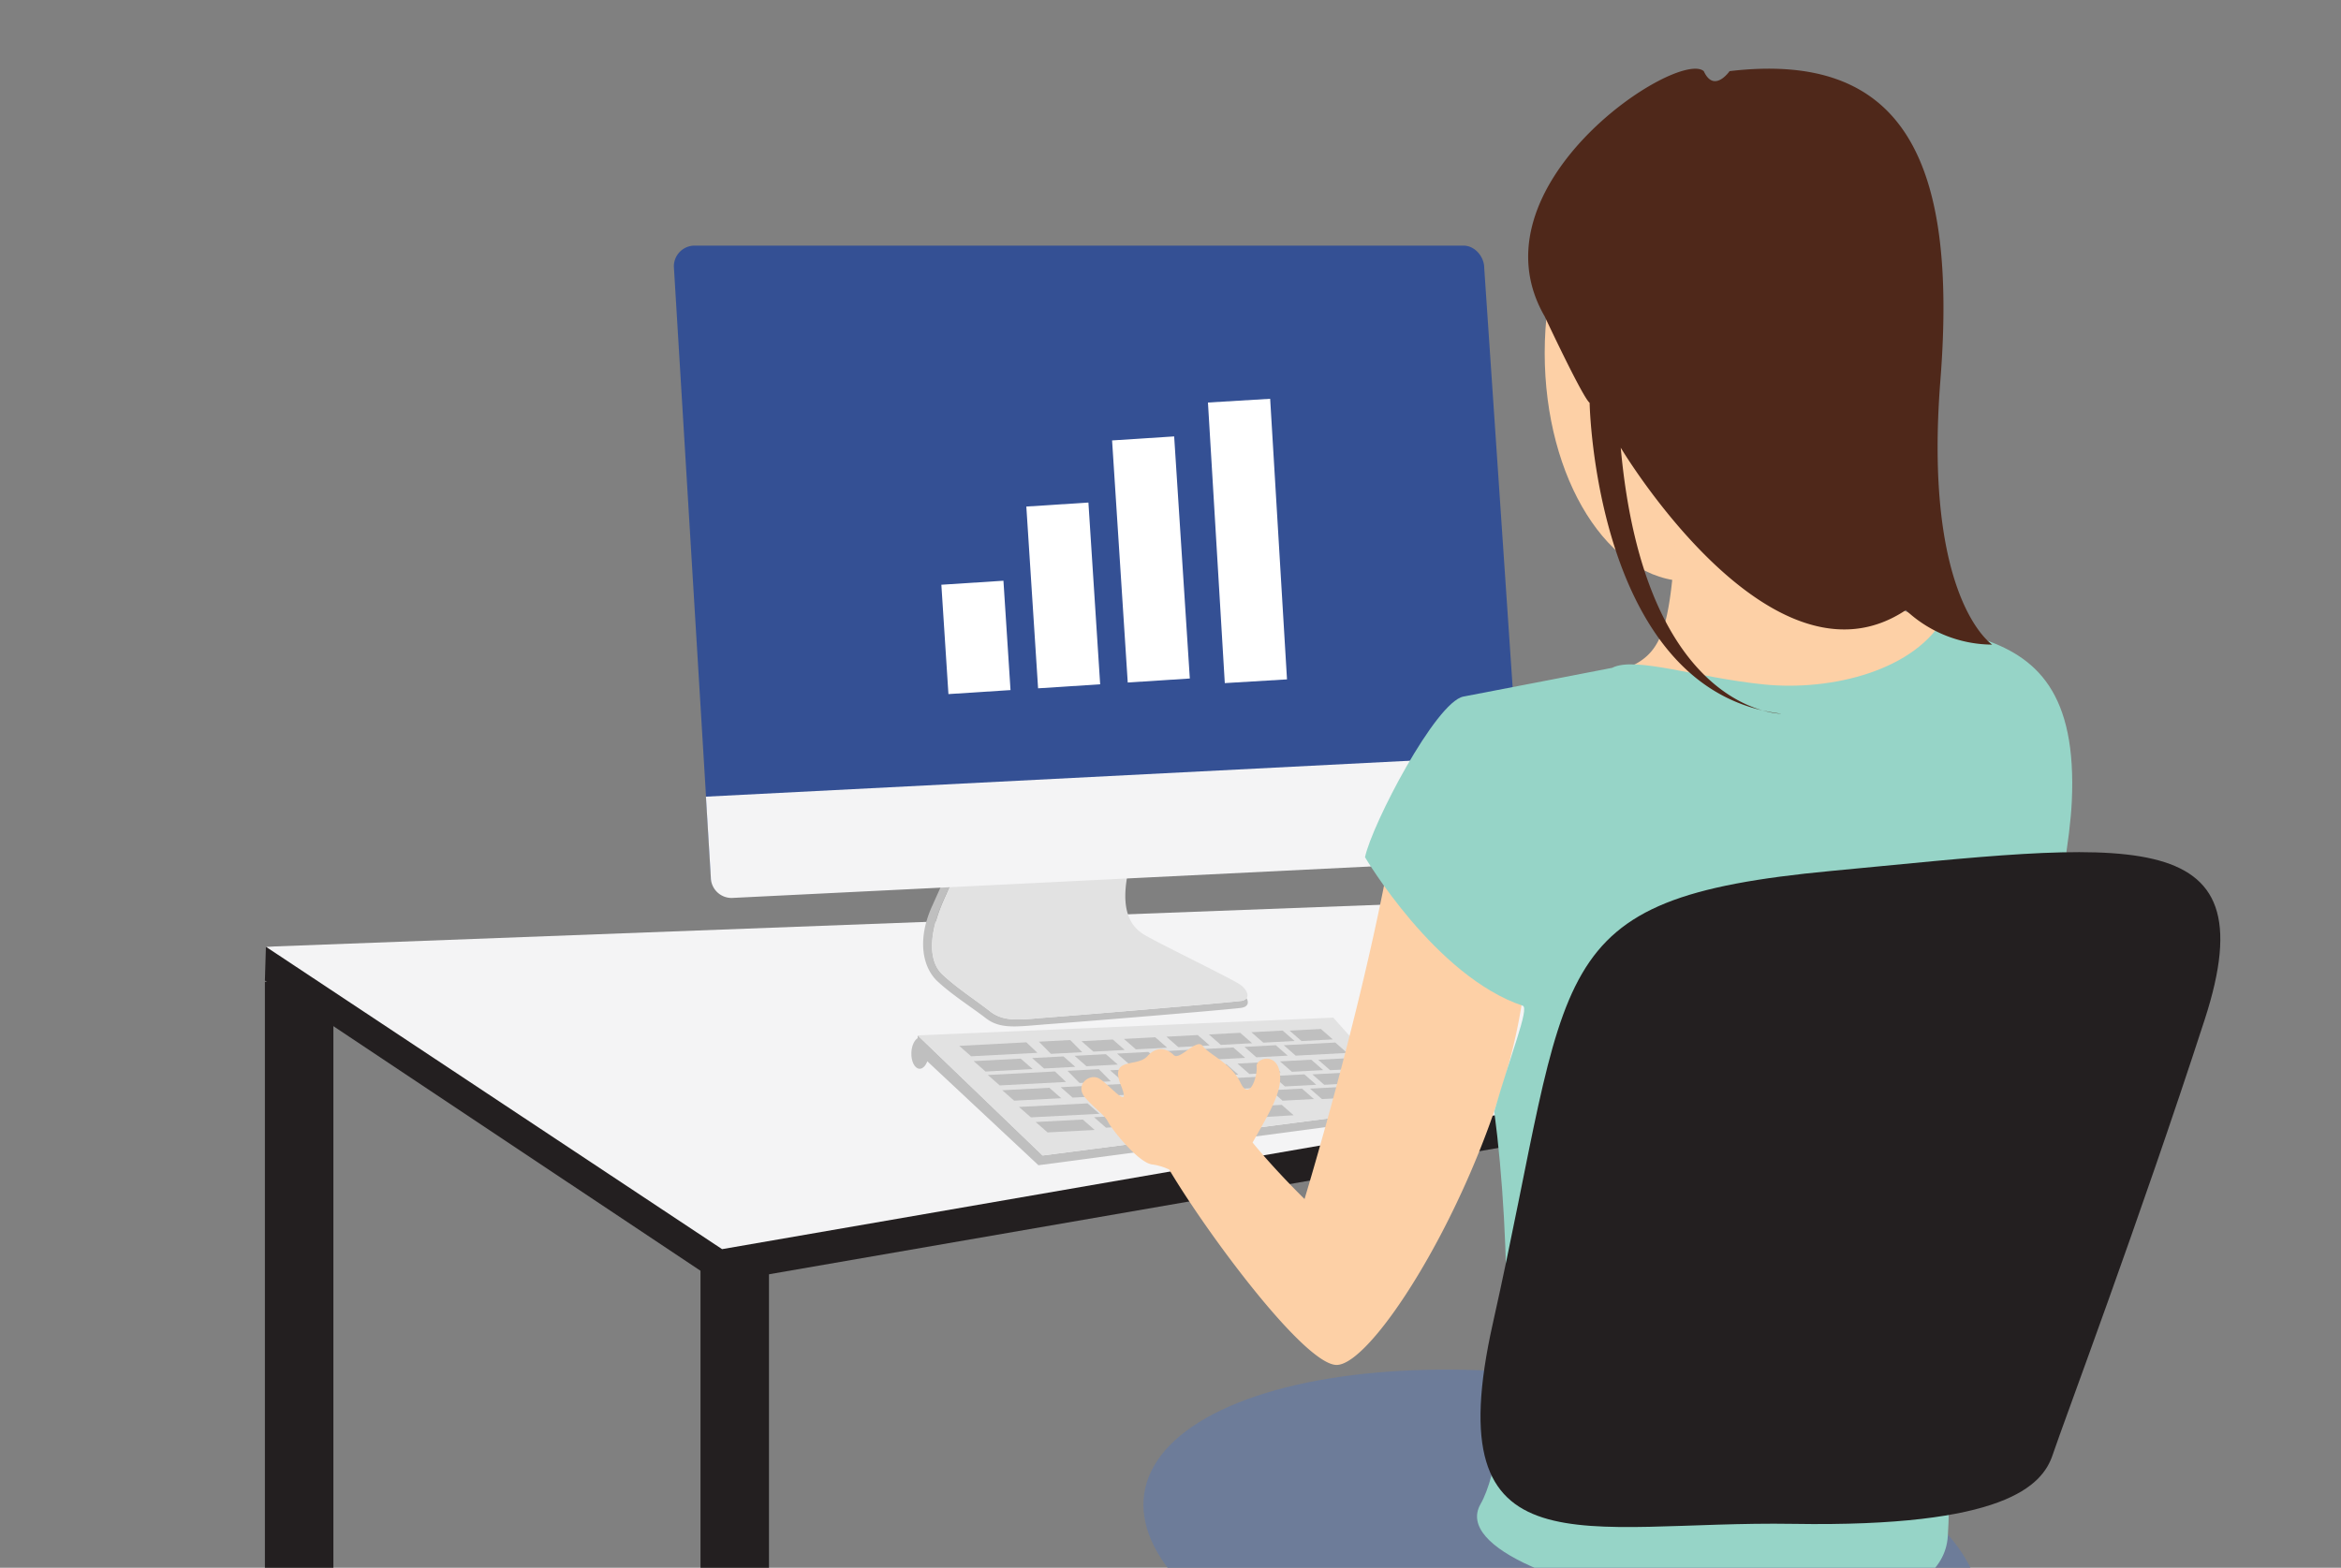 <svg xmlns="http://www.w3.org/2000/svg" viewBox="0 0 1036 694"><rect x="0" y="0" width="1036" height="694" fill="#808080" stroke="none"/><defs><style>.cls-1{fill:#231f20;}.cls-2{fill:#f4f4f5;}.cls-3{fill:#bfbfbf;}.cls-4{fill:#e2e2e2;}.cls-5{fill:#345094;}.cls-6{fill:#fdd0a6;}.cls-7{fill:#6d7c99;}.cls-8{fill:#96d4c7;}.cls-9{fill:#4f281a;}.cls-10{fill:#fff;}</style></defs><title>Artboard 1</title><g id="Layer_6" data-name="Layer 6"><rect class="cls-1" x="310" y="559" width="30.31" height="213.59"/><rect class="cls-1" x="117.23" y="434.61" width="30.31" height="331.02"/><polygon class="cls-1" points="946.42 459.05 318.1 567.94 117.23 434.07 117.68 419.11 778.96 409.09 946.42 459.05"/><polygon class="cls-2" points="947.88 444.09 319.55 552.97 117.68 419.11 780.42 394.12 947.88 444.09"/></g><g id="Layer_2" data-name="Layer 2"><path class="cls-3" d="M551.67,441.88a3.8,3.8,0,0,1-2.73,1.23c-10,1.18-69.52,6.11-83.21,7.14s-21.06,2.55-27.57-2.55-14.54-10.2-21.06-16.31-6-18.36.55-33.14c4.72-10.69,10.48-23.52,13.31-29.79l-3.26-.77s-8.67,18.86-15.3,33.65-4.07,27,2.55,33.13,14.79,11.22,21.41,16.32,14.28,3.56,28,2.54c13.92-1,74.43-5.95,84.62-7.13C552.35,445.81,552.77,443.86,551.67,441.88Z"/><path class="cls-3" d="M499.58,384.52h0c0,.21-.09.42-.14.63Z"/><path class="cls-4" d="M417.1,431.39c6.52,6.11,14.54,11.21,21.06,16.31s14,3.57,27.57,2.55,73.19-6,83.21-7.14a3.8,3.8,0,0,0,2.73-1.23c1.33-1.78-.77-4.92-3.78-6.61-9-5.09-33-16.63-41.06-21.22-7.47-4.27-11-12.54-7.42-28.91,0-.21.1-.42.14-.63.23-1,.48-2,.77-3.08L432.69,364.6,431,368.46c-2.83,6.27-8.59,19.1-13.31,29.79C411.14,413,410.58,425.27,417.1,431.39Z"/><path class="cls-5" d="M664.74,379.93l-341,16.82a9.2,9.2,0,0,1-9.17-9.18L298.21,117.9a9.2,9.2,0,0,1,9.18-9.17H647.66c5.05,0,9.18,4.89,9.18,9.94l17.08,252.08A9.21,9.21,0,0,1,664.74,379.93Z"/><path class="cls-2" d="M664.74,380.69l-341,16.82a9.2,9.2,0,0,1-9.17-9.17l-2.16-35.68,359-18.33,2.52,37.19A9.2,9.2,0,0,1,664.74,380.69Z"/><path class="cls-3" d="M406.13,458.34l-.05,1.25c-1.5.94-2.65,3.43-2.76,6.41-.15,3.85,1.45,7,3.59,7.12,1.42.05,2.71-1.28,3.47-3.3l49.18,46,165.78-22,.14-3.58L461.4,511.51Z"/><polygon class="cls-4" points="624.66 489.3 625.48 490.22 625.51 489.42 624.66 489.3"/><polygon class="cls-4" points="590.04 450.48 406.13 458.34 461.4 511.51 625.48 490.22 624.66 489.3 590.04 450.48"/><polygon class="cls-3" points="466.86 474.31 437.16 475.87 442.42 480.49 471.76 478.95 466.86 474.31"/><polygon class="cls-3" points="491.59 478.68 486.29 473.3 472.43 474.03 477.74 479.41 491.59 478.68"/><polygon class="cls-3" points="491.26 473.8 496.53 478.42 510.39 477.69 505.12 473.07 491.26 473.8"/><polygon class="cls-3" points="510.06 472.81 515.32 477.43 529.18 476.69 523.92 472.08 510.06 472.81"/><polygon class="cls-3" points="547.98 475.7 542.71 471.09 528.85 471.82 534.12 476.43 547.98 475.7"/><polygon class="cls-3" points="561.5 470.1 547.65 470.83 552.91 475.44 566.77 474.71 561.5 470.1"/><polygon class="cls-3" points="585.57 473.72 580.3 469.11 566.44 469.84 571.71 474.45 585.57 473.72"/><polygon class="cls-3" points="588.63 473.75 602.49 473.02 597.22 468.4 583.36 469.14 588.63 473.75"/><polygon class="cls-3" points="474.68 485.89 488.54 485.16 483.27 480.55 469.42 481.28 474.68 485.89"/><polygon class="cls-3" points="464.39 481.54 443.54 482.63 448.81 487.24 469.66 486.16 464.39 481.54"/><polygon class="cls-3" points="493.48 484.9 507.33 484.17 502.07 479.56 488.21 480.29 493.48 484.9"/><polygon class="cls-3" points="526.13 483.18 520.86 478.57 507 479.3 512.27 483.91 526.13 483.18"/><polygon class="cls-3" points="544.92 482.19 539.66 477.57 525.8 478.31 531.07 482.92 544.92 482.19"/><polygon class="cls-3" points="563.72 481.2 558.45 476.58 544.59 477.31 549.86 481.93 563.72 481.2"/><polygon class="cls-3" points="577.25 475.59 563.39 476.32 568.65 480.94 582.51 480.21 577.25 475.59"/><polygon class="cls-3" points="484.17 494.57 489.44 499.19 503.3 498.46 498.03 493.84 484.17 494.57"/><polygon class="cls-3" points="458.33 496.69 463.6 501.3 484.45 500.21 479.19 495.6 458.33 496.69"/><polygon class="cls-3" points="502.97 493.58 508.23 498.2 522.09 497.47 516.83 492.85 502.97 493.58"/><polygon class="cls-3" points="521.72 491.83 526.99 496.44 572.49 493.7 567.22 489.09 521.72 491.83"/><polygon class="cls-3" points="586.04 480.21 608.83 479.01 603.57 474.4 580.78 475.6 586.04 480.21"/><polygon class="cls-3" points="481.29 488.44 450.95 490.02 456.22 494.63 486.56 493.05 481.29 488.44"/><polygon class="cls-3" points="506.31 491.24 501.05 486.63 487.19 487.36 492.46 491.98 506.31 491.24"/><polygon class="cls-3" points="525.11 490.25 519.84 485.64 505.99 486.37 511.25 490.98 525.11 490.25"/><polygon class="cls-3" points="543.9 489.26 538.64 484.65 524.78 485.38 530.04 489.99 543.9 489.26"/><polygon class="cls-3" points="562.66 487.51 557.39 482.89 543.54 483.62 548.8 488.24 562.66 487.51"/><polygon class="cls-3" points="581.46 486.51 576.19 481.9 562.33 482.63 567.6 487.25 581.46 486.51"/><polygon class="cls-3" points="579.72 481.91 584.99 486.52 598.85 485.79 593.58 481.18 579.72 481.91"/><polygon class="cls-3" points="610.9 480.26 597.05 480.99 602.31 485.61 616.17 484.88 610.9 480.26"/><polygon class="cls-3" points="454.2 461.41 424.5 462.98 429.77 467.59 459.11 466.06 454.2 461.41"/><polygon class="cls-3" points="478.94 465.78 473.63 460.4 459.77 461.13 465.08 466.51 478.94 465.78"/><polygon class="cls-3" points="497.73 464.79 492.47 460.17 478.61 460.9 483.87 465.52 497.73 464.79"/><polygon class="cls-3" points="516.53 463.8 511.26 459.18 497.4 459.91 502.67 464.53 516.53 463.8"/><polygon class="cls-3" points="535.32 462.8 530.05 458.19 516.2 458.92 521.46 463.54 535.32 462.8"/><polygon class="cls-3" points="554.12 461.81 548.85 457.2 534.99 457.93 540.26 462.54 554.12 461.81"/><polygon class="cls-3" points="572.91 460.82 567.64 456.21 553.78 456.94 559.05 461.55 572.91 460.82"/><polygon class="cls-3" points="589.83 460.12 584.57 455.51 570.71 456.24 575.97 460.85 589.83 460.12"/><polygon class="cls-3" points="456.76 468.38 462.03 473 475.88 472.26 470.62 467.65 456.76 468.38"/><polygon class="cls-3" points="451.74 468.64 430.88 469.73 436.15 474.34 457 473.26 451.74 468.64"/><polygon class="cls-3" points="475.55 467.39 480.82 472 494.68 471.27 489.41 466.66 475.55 467.39"/><polygon class="cls-3" points="494.35 466.4 499.62 471.01 513.47 470.28 508.21 465.67 494.35 466.4"/><polygon class="cls-3" points="513.14 465.41 518.41 470.02 532.27 469.29 527 464.68 513.14 465.41"/><polygon class="cls-3" points="531.94 464.42 537.2 469.03 551.06 468.3 545.8 463.69 531.94 464.42"/><polygon class="cls-3" points="550.73 463.43 556 468.04 569.86 467.31 564.59 462.69 550.73 463.43"/><polygon class="cls-3" points="573.39 467.31 596.17 466.11 590.91 461.5 568.12 462.7 573.39 467.31"/></g><g id="Layer_3" data-name="Layer 3"><ellipse class="cls-6" cx="747.07" cy="156.26" rx="63.47" ry="101.06"/><path class="cls-6" d="M887.77,288.42c-68.06-28.29-90.2-28.91-88.67-71.73s-56.35-1.78-56.35-1.78c-3.82,81-6.39,76.57-46.15,88s-68.82,6.88-81.82,77.23-37.46,150.64-37.46,150.64-12.74-12.42-23-25c7.59-13.51,13.39-22.72,12-31.08-1.53-9.17-10.71-6.11-10.2-2.54S553.1,488,549,479.33,534.75,466.59,532.2,463s-10.19,6.63-12.74,4.08-7.14-4.59-11.73.51-16.82,0-11.72,12.74-5.61-1-9.94-3.06-10.63,3.32-5.7,8.8,8.5,7.52,10,10.58,13.68,18.52,19.8,18.86a26.26,26.26,0,0,1,7.23,2.21c16.81,28.29,59,85.21,73.65,86.49,17.59,1.53,72.39-88.7,82.84-162.88C681.66,386.4,909.59,297.5,887.77,288.42Z"/></g><g id="Layer_4" data-name="Layer 4"><ellipse class="cls-7" cx="691.2" cy="688.9" rx="78.71" ry="186.92" transform="translate(-92.88 1269.91) rotate(-81.44)"/><path class="cls-8" d="M861,272.36C848,296.83,810.54,306,780.72,303s-57.07-12.6-67.26-7.37c0,0-53.56,10.43-65.8,12.72s-40.52,56.59-43.58,71.12c0,0,31.09,52.76,69.84,65.76,2.94,1.22-5.49,21.7-12.64,46.8,7.48,56,8.78,147.71-6.08,173.82C633,704.79,858,743.11,862,680s-18.37-120.81,1.86-153.38c35.7-57.51,51.5-140.92,53-171.67,2.3-48.18-15.42-64.58-41.29-72.64C870.23,280.65,861,272.36,861,272.36Z"/></g><g id="Layer_5" data-name="Layer 5"><path class="cls-9" d="M754,31.5C742.48,21.56,650,82,683.6,140.08c0,0,16.83,35.94,19.88,38.23,0,0,2.3,127.7,84.88,137.64,0,0-60.41,0-71.11-117.76,0,0,66.52,111.64,126.16,71.89a56.21,56.21,0,0,0,38.24,15.28s-30.59-19.88-22.94-117-16.06-146-93.29-136.87C765.42,31.5,758.54,41.44,754,31.5Z"/><path class="cls-1" d="M660.66,585.78c35.42-158.08,19.88-188,149.88-200.25s194.22-23.78,165.16,65.75S913,630.23,908.41,644,887,676.11,793.71,674.58,635.45,698.3,660.66,585.78Z"/></g><g id="Layer_7" data-name="Layer 7"><rect class="cls-10" x="538.21" y="174.41" width="27.53" height="124.21" transform="matrix(1, -0.06, 0.06, 1, -14.1, 36.07)"/><rect class="cls-10" x="495.57" y="194.01" width="27.53" height="107.39" transform="translate(-14.91 33.34) rotate(-3.7)"/><rect class="cls-10" x="456.75" y="223.31" width="27.53" height="80.63" transform="translate(-16.01 30.87) rotate(-3.7)"/><rect class="cls-10" x="418.11" y="257.95" width="27.53" height="48.51" transform="translate(-17.29 28.42) rotate(-3.7)"/></g></svg>